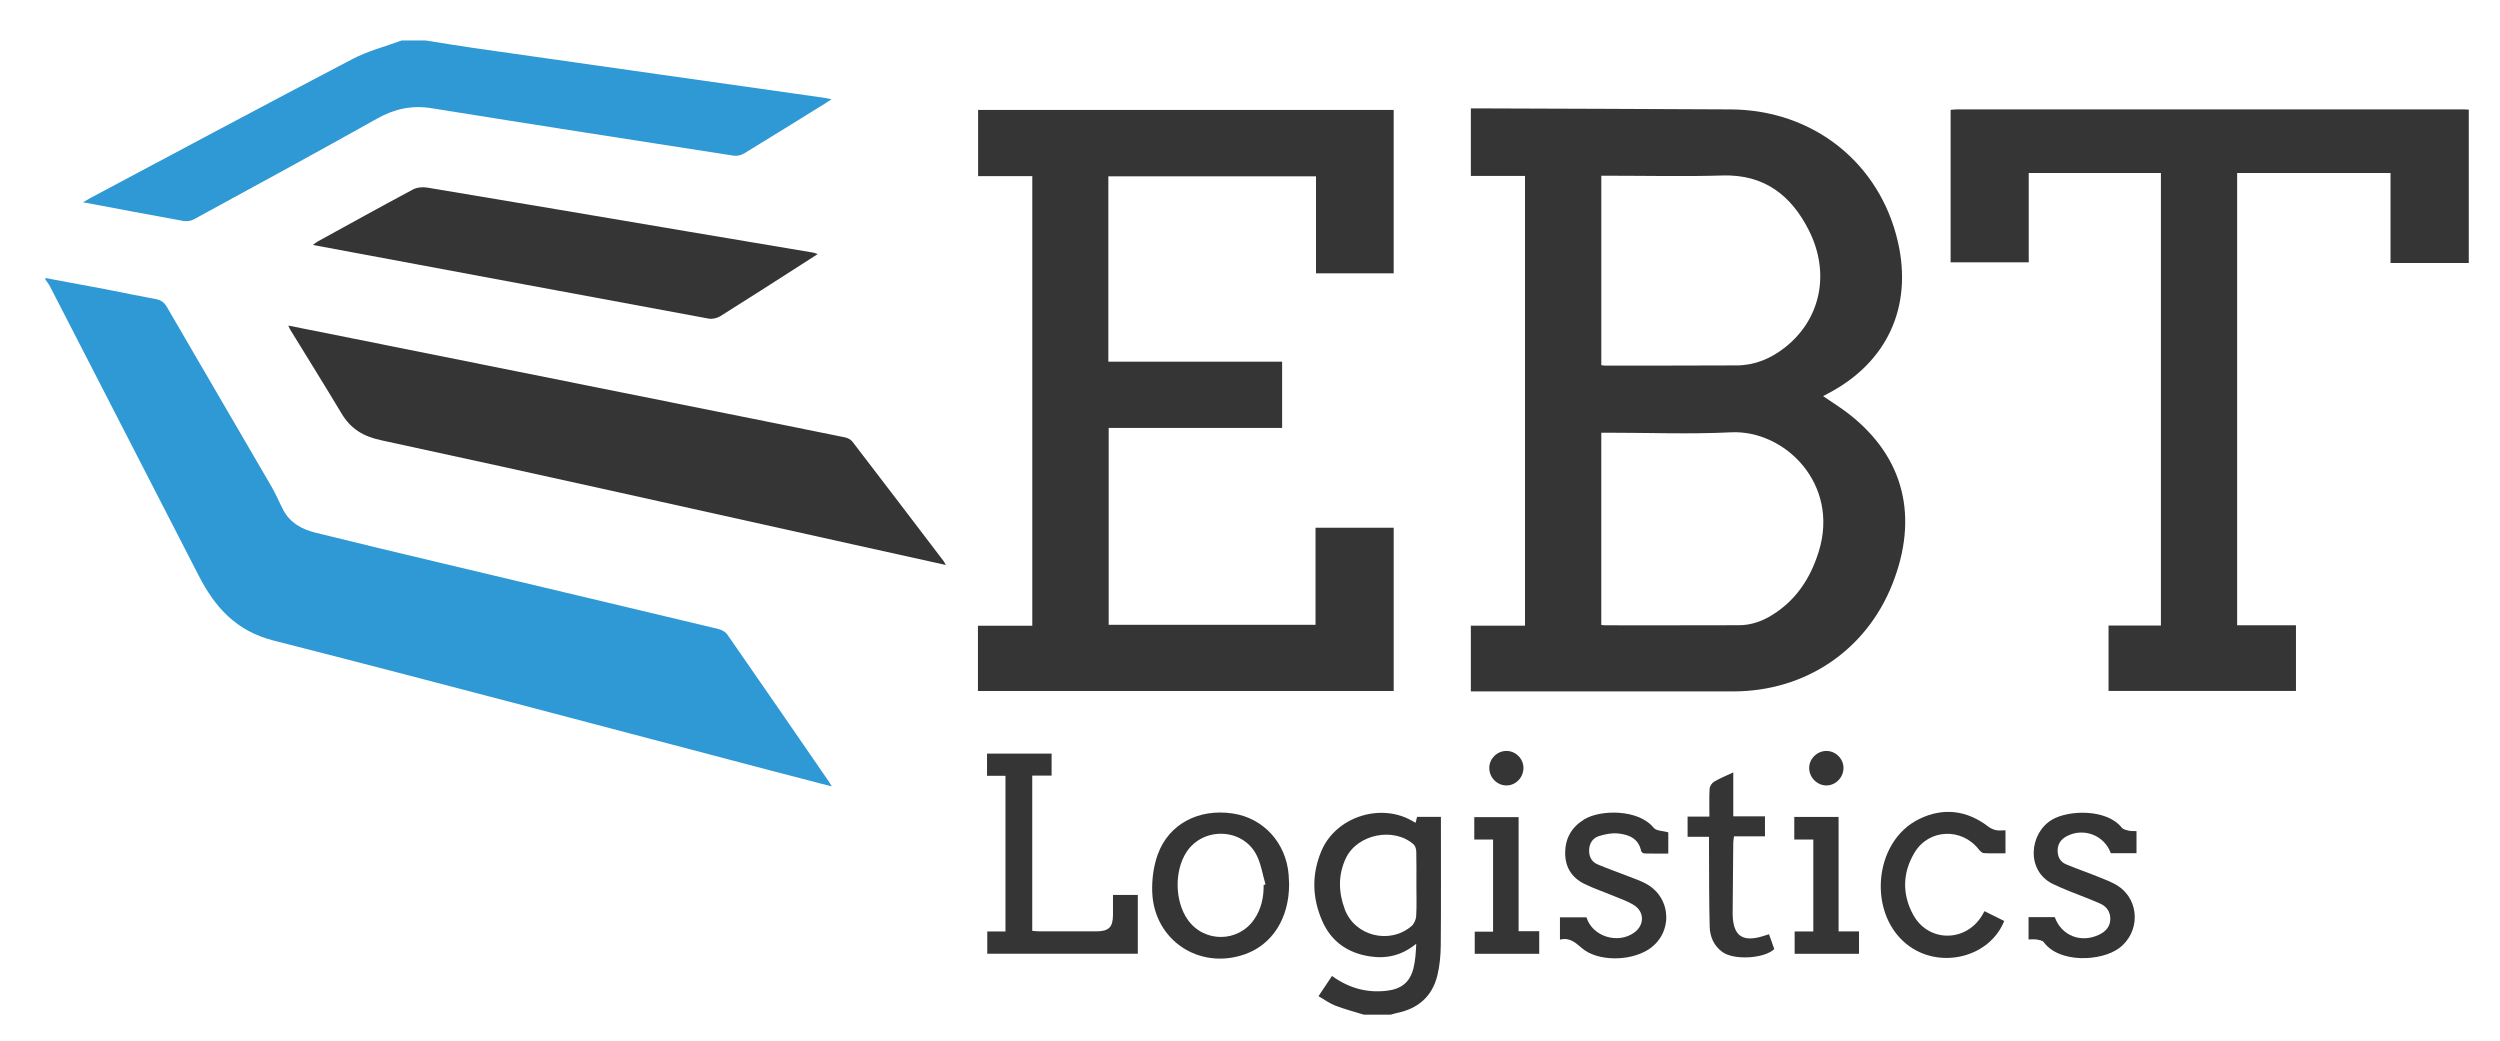 <?xml version="1.0" encoding="utf-8"?>
<!-- Generator: Adobe Illustrator 16.0.0, SVG Export Plug-In . SVG Version: 6.00 Build 0)  -->
<!DOCTYPE svg PUBLIC "-//W3C//DTD SVG 1.1//EN" "http://www.w3.org/Graphics/SVG/1.1/DTD/svg11.dtd">
<svg version="1.1" id="Layer_1" xmlns="http://www.w3.org/2000/svg" xmlns:xlink="http://www.w3.org/1999/xlink" x="0px" y="0px"
	 width="299.333px" height="124.667px" viewBox="0 0 299.333 124.667" enable-background="new 0 0 299.333 124.667"
	 xml:space="preserve">
<g>
	<path fill-rule="evenodd" clip-rule="evenodd" fill="#2E99D4" d="M5.433,33.287c2.354,0.438,4.709,0.867,7.061,1.318
		c2.059,0.395,4.11,0.833,6.172,1.212c0.609,0.112,0.991,0.378,1.307,0.923c4.167,7.179,8.364,14.341,12.534,21.519
		c0.525,0.903,0.924,1.879,1.412,2.805c0.817,1.554,2.242,2.315,3.849,2.714c4.854,1.206,9.718,2.367,14.583,3.524
		c11.217,2.67,22.438,5.324,33.651,8.006c0.395,0.095,0.856,0.342,1.079,0.663c4.091,5.882,8.15,11.787,12.215,17.688
		c0.083,0.121,0.146,0.257,0.281,0.498c-2.474-0.643-4.844-1.255-7.212-1.876c-19.87-5.216-39.719-10.512-59.623-15.59
		c-4.46-1.138-7-3.974-8.942-7.753c-4.259-8.286-8.519-16.571-12.778-24.857c-1.685-3.277-3.367-6.555-5.059-9.829
		c-0.144-0.278-0.352-0.524-0.53-0.785C5.433,33.407,5.433,33.347,5.433,33.287z"/>
	<path fill-rule="evenodd" clip-rule="evenodd" fill="#353535" d="M295.594,31.486c-3.086,0-6.172,0-9.369,0
		c0-3.607,0-7.155,0-10.774c-6.177,0-12.242,0-18.365,0c0,18.035,0,36.045,0,54.156c2.349,0,4.673,0,7.044,0c0,2.667,0,5.234,0,7.86
		c-7.469,0-14.924,0-22.441,0c0-2.581,0-5.169,0-7.833c2.08,0,4.139,0,6.269,0c0-18.084,0-36.092,0-54.178
		c-5.254,0-10.505,0-15.826,0c0,3.564,0,7.094,0,10.694c-3.14,0-6.212,0-9.353,0c0-6.049,0-12.118,0-18.258
		c0.246-0.019,0.504-0.055,0.762-0.055c20.247-0.002,40.494-0.002,60.742,0c0.18,0,0.358,0.019,0.538,0.028
		C295.594,19.247,295.594,25.367,295.594,31.486z"/>
	<path fill-rule="evenodd" clip-rule="evenodd" fill="#2E99D4" d="M50.973,4.847c1.889,0.297,3.775,0.616,5.668,0.888
		c7.446,1.068,14.894,2.124,22.342,3.181c6.528,0.927,13.056,1.85,19.584,2.777c0.28,0.04,0.557,0.104,0.998,0.188
		c-0.326,0.216-0.494,0.333-0.667,0.441c-3.261,2.021-6.517,4.051-9.795,6.044c-0.348,0.211-0.851,0.336-1.247,0.274
		c-12.052-1.868-24.104-3.74-36.146-5.678c-2.374-0.382-4.448,0.054-6.538,1.226c-7.292,4.088-14.637,8.081-21.977,12.083
		c-0.351,0.191-0.855,0.252-1.253,0.181c-3.937-0.709-7.867-1.459-11.998-2.235c0.423-0.245,0.667-0.398,0.921-0.533
		c10.45-5.555,20.881-11.145,31.368-16.63c1.835-0.96,3.899-1.482,5.857-2.207C49.053,4.847,50.013,4.847,50.973,4.847z"/>
	<path fill-rule="evenodd" clip-rule="evenodd" fill="#353535" d="M163.293,121.487c-1.137-0.352-2.294-0.65-3.403-1.076
		c-0.685-0.263-1.294-0.719-2.022-1.137c0.573-0.858,1.08-1.617,1.616-2.419c2.023,1.46,4.188,2.057,6.586,1.769
		c1.721-0.206,2.754-1.018,3.171-2.707c0.231-0.936,0.289-1.914,0.331-2.92c-1.684,1.378-3.515,1.836-5.59,1.511
		c-2.636-0.414-4.578-1.783-5.651-4.203c-1.232-2.779-1.302-5.653-0.094-8.466c1.697-3.952,6.855-5.694,10.65-3.662
		c0.183,0.098,0.361,0.201,0.606,0.338c0.062-0.251,0.113-0.462,0.174-0.708c0.909,0,1.822,0,2.857,0c0,0.363,0.001,0.682,0.001,1
		c-0.001,4.797,0.024,9.595-0.019,14.391c-0.011,1.188-0.12,2.402-0.396,3.554c-0.612,2.559-2.329,4.032-4.893,4.545
		c-0.232,0.046-0.457,0.125-0.686,0.188C165.453,121.487,164.373,121.487,163.293,121.487z M169.59,105.921
		c0-1.319,0.019-2.639-0.015-3.958c-0.007-0.292-0.111-0.674-0.314-0.855c-2.364-2.114-6.738-1.241-8.111,1.634
		c-0.956,2.003-0.893,4.094-0.136,6.126c1.195,3.208,5.353,4.252,7.98,2.027c0.312-0.264,0.545-0.782,0.569-1.197
		C169.637,108.443,169.59,107.181,169.59,105.921z"/>
	<path fill-rule="evenodd" clip-rule="evenodd" fill="#353535" d="M218.286,47.428c1.117,0.771,2.188,1.429,3.168,2.2
		c6.611,5.201,8.268,12.353,5.131,20.294c-3.149,7.974-10.451,12.854-19.04,12.862c-10.167,0.009-20.335,0.002-30.503,0.002
		c-0.293,0-0.587,0-0.934,0c0-2.64,0-5.207,0-7.871c2.127,0,4.271,0,6.486,0c0-17.981,0-35.867,0-53.85c-2.146,0-4.287,0-6.483,0
		c0-2.721,0-5.343,0-8.087c0.333,0,0.651-0.001,0.971,0c10.048,0.039,20.095,0.063,30.143,0.122
		c9.887,0.058,17.868,6.412,20.026,15.898c1.762,7.745-1.287,14.377-8.313,18.086C218.754,47.183,218.569,47.28,218.286,47.428z
		 M191.727,74.826c0.189,0.018,0.334,0.043,0.478,0.043c5.34,0,10.68,0.009,16.02-0.01c1.408-0.005,2.707-0.451,3.908-1.188
		c2.909-1.784,4.637-4.43,5.632-7.634c2.521-8.113-4.087-14.596-10.521-14.275c-4.849,0.242-9.718,0.048-14.578,0.048
		c-0.314,0-0.629,0-0.938,0C191.727,59.565,191.727,67.173,191.727,74.826z M191.729,43.726c0.19,0.021,0.333,0.05,0.477,0.05
		c5.249-0.005,10.499,0.001,15.749-0.025c2.148-0.011,4.044-0.808,5.717-2.111c4.323-3.368,5.512-8.92,2.9-14.082
		c-2.122-4.194-5.351-6.698-10.345-6.546c-4.496,0.136-8.999,0.029-13.499,0.029c-0.321,0-0.643,0-0.999,0
		C191.729,28.654,191.729,36.166,191.729,43.726z"/>
	<path fill-rule="evenodd" clip-rule="evenodd" fill="#353535" d="M132.706,21.109c0,7.403,0,14.748,0,22.194
		c6.925,0,13.835,0,20.806,0c0,2.688,0,5.276,0,7.937c-6.921,0-13.81,0-20.765,0c0,7.883,0,15.694,0,23.569
		c8.215,0,16.444,0,24.765,0c0-3.859,0-7.712,0-11.624c3.16,0,6.23,0,9.36,0c0,6.513,0,13.004,0,19.549c-16.588,0-33.159,0-49.781,0
		c0-2.593,0-5.159,0-7.814c2.144,0,4.289,0,6.508,0c0-17.974,0-35.861,0-53.835c-2.128,0-4.273,0-6.488,0c0-2.676,0-5.265,0-7.921
		c16.562,0,33.129,0,49.759,0c0,6.501,0,12.995,0,19.56c-3.069,0-6.142,0-9.301,0c0-3.836,0-7.691,0-11.613
		C149.254,21.109,141.026,21.109,132.706,21.109z"/>
	<path fill-rule="evenodd" clip-rule="evenodd" fill="#353535" d="M34.521,38.985c2.757,0.55,5.337,1.063,7.916,1.581
		c14.503,2.91,29.006,5.821,43.509,8.732c5.079,1.019,10.159,2.033,15.234,3.072c0.319,0.065,0.688,0.258,0.881,0.509
		c3.652,4.754,7.282,9.526,10.914,14.296c0.087,0.114,0.144,0.25,0.27,0.473c-3.687-0.817-7.278-1.612-10.869-2.409
		c-18.911-4.196-37.813-8.436-56.748-12.527c-2.167-0.468-3.64-1.374-4.736-3.206c-2.015-3.367-4.095-6.696-6.146-10.042
		C34.687,39.368,34.648,39.258,34.521,38.985z"/>
	<path fill-rule="evenodd" clip-rule="evenodd" fill="#353535" d="M97.902,30.423c-0.763,0.491-1.364,0.878-1.966,1.264
		c-3.23,2.066-6.452,4.146-9.704,6.178c-0.379,0.237-0.953,0.362-1.389,0.282c-14.721-2.719-29.437-5.47-44.153-8.217
		c-1.028-0.191-2.056-0.381-3.227-0.599c0.262-0.192,0.401-0.32,0.561-0.408c3.803-2.09,7.599-4.196,11.428-6.239
		c0.477-0.254,1.157-0.314,1.703-0.223c10.397,1.73,20.789,3.498,31.182,5.255c5.02,0.848,10.041,1.688,15.06,2.535
		C97.507,30.27,97.611,30.322,97.902,30.423z"/>
	<path fill-rule="evenodd" clip-rule="evenodd" fill="#353535" d="M125.912,90.232c0,0.892,0,1.72,0,2.633c-0.782,0-1.518,0-2.318,0
		c0,6.217,0,12.349,0,18.588c0.256,0.02,0.541,0.059,0.824,0.06c2.279,0.005,4.558,0.01,6.837,0.001
		c1.516-0.006,2-0.494,2.006-1.985c0.003-0.773,0-1.547,0-2.375c1.027,0,1.97,0,2.973,0c0,2.329,0,4.652,0,7.04
		c-5.982,0-11.965,0-18.026,0c0-0.829,0-1.677,0-2.667c0.709,0,1.438,0,2.179,0c0-6.274,0-12.408,0-18.636c-0.75,0-1.455,0-2.207,0
		c0-0.922,0-1.75,0-2.658C120.723,90.232,123.281,90.232,125.912,90.232z"/>
	<path fill-rule="evenodd" clip-rule="evenodd" fill="#353535" d="M154.35,105.841c0.006,4.102-2.008,7.253-5.294,8.415
		c-5.448,1.925-10.891-1.672-11.097-7.448c-0.053-1.491,0.152-3.085,0.655-4.483c1.321-3.674,4.908-5.539,8.997-4.924
		c3.662,0.551,6.367,3.507,6.68,7.308C154.324,105.128,154.335,105.548,154.35,105.841z M151.301,105.96
		c0.074-0.021,0.147-0.042,0.222-0.062c-0.353-1.192-0.53-2.476-1.093-3.558c-1.679-3.229-6.397-3.359-8.375-0.308
		c-1.469,2.268-1.395,5.908,0.167,8.103c1.967,2.767,6.048,2.728,7.958-0.077C151.022,108.822,151.315,107.433,151.301,105.96z"/>
	<path fill-rule="evenodd" clip-rule="evenodd" fill="#353535" d="M199.749,99.657c0,0.758,0,1.585,0,2.545
		c-0.973,0-1.919,0.011-2.865-0.013c-0.134-0.003-0.357-0.162-0.381-0.28c-0.309-1.525-1.479-1.986-2.777-2.115
		c-0.744-0.074-1.552,0.084-2.275,0.313c-0.723,0.229-1.146,0.828-1.179,1.645c-0.033,0.809,0.288,1.434,1.018,1.745
		c1.21,0.515,2.456,0.945,3.681,1.427c0.75,0.296,1.531,0.55,2.225,0.95c3.057,1.765,3.083,6.044,0.073,7.878
		c-2.254,1.373-6.007,1.342-7.835-0.204c-0.792-0.67-1.476-1.348-2.655-1.039c0-0.945,0-1.772,0-2.676c1.064,0,2.12,0,3.174,0
		c0.7,2.31,3.794,3.267,5.763,1.795c1.182-0.884,1.193-2.434-0.062-3.242c-0.72-0.464-1.563-0.741-2.361-1.076
		c-1.187-0.497-2.413-0.907-3.567-1.469c-1.529-0.744-2.336-2.006-2.322-3.748c0.015-1.774,0.801-3.083,2.31-4.001
		c1.904-1.158,6.466-1.236,8.286,1.023C198.304,99.497,199.111,99.475,199.749,99.657z"/>
	<path fill-rule="evenodd" clip-rule="evenodd" fill="#353535" d="M242.885,112.481c0-0.955,0-1.784,0-2.668
		c1.071,0,2.105,0,3.139,0c0.795,2.213,3.121,3.14,5.296,2.107c0.782-0.371,1.329-0.946,1.353-1.856
		c0.022-0.867-0.427-1.521-1.186-1.862c-1.197-0.541-2.44-0.98-3.658-1.478c-0.691-0.282-1.386-0.565-2.055-0.895
		c-3.207-1.583-2.819-6.056-0.083-7.683c1.958-1.164,6.53-1.333,8.352,0.948c0.171,0.214,0.55,0.295,0.849,0.366
		c0.279,0.066,0.582,0.037,0.918,0.052c0,0.902,0,1.752,0,2.647c-1.065,0-2.073,0-3.077,0c-0.753-2.134-3.222-3.097-5.245-2.054
		c-0.691,0.357-1.109,0.908-1.121,1.708c-0.012,0.758,0.304,1.375,1.001,1.67c1.237,0.523,2.515,0.952,3.76,1.459
		c0.855,0.349,1.754,0.657,2.513,1.166c2.607,1.748,2.601,5.571,0.069,7.431c-2.117,1.556-7.125,1.831-9.011-0.737
		c-0.15-0.205-0.554-0.257-0.852-0.311C243.56,112.441,243.258,112.481,242.885,112.481z"/>
	<path fill-rule="evenodd" clip-rule="evenodd" fill="#353535" d="M237.608,109.098c0.843,0.417,1.606,0.796,2.363,1.172
		c-1.688,4.257-7.402,5.779-11.278,3.081c-5.134-3.575-4.513-12.561,1.109-15.292c2.892-1.405,5.691-1.05,8.269,0.917
		c0.266,0.203,0.604,0.354,0.932,0.423c0.34,0.072,0.706,0.016,1.12,0.016c0,0.938,0,1.789,0,2.753c-0.879,0-1.741,0.03-2.599-0.021
		c-0.211-0.013-0.449-0.256-0.602-0.45c-2.047-2.611-5.969-2.467-7.685,0.382c-1.451,2.409-1.509,4.994-0.159,7.457
		c1.798,3.284,6.224,3.316,8.201,0.138C237.374,109.523,237.456,109.365,237.608,109.098z"/>
	<path fill-rule="evenodd" clip-rule="evenodd" fill="#353535" d="M211.809,111.858c0.222,0.625,0.429,1.209,0.631,1.779
		c-1.185,1.139-4.829,1.368-6.228,0.338c-1.034-0.761-1.474-1.843-1.506-3.032c-0.083-3.083-0.062-6.17-0.08-9.255
		c-0.003-0.472-0.001-0.945-0.001-1.499c-0.906,0-1.706,0-2.565,0c0-0.818,0-1.552,0-2.415c0.831,0,1.679,0,2.612,0
		c0-1.197-0.04-2.271,0.025-3.339c0.019-0.299,0.28-0.691,0.545-0.847c0.688-0.407,1.439-0.707,2.289-1.107c0,1.795,0,3.479,0,5.26
		c1.307,0,2.519,0,3.795,0c0,0.831,0,1.563,0,2.393c-1.211,0-2.426,0-3.705,0c-0.039,0.313-0.089,0.539-0.091,0.765
		c-0.029,2.817-0.051,5.635-0.074,8.452c-0.001,0.06-0.001,0.12,0.001,0.18c0.072,2.527,1.173,3.307,3.615,2.56
		C211.298,112.024,211.521,111.95,211.809,111.858z"/>
	<path fill-rule="evenodd" clip-rule="evenodd" fill="#353535" d="M220.139,111.521c0.899,0,1.642,0,2.447,0c0,0.926,0,1.774,0,2.68
		c-2.566,0-5.101,0-7.708,0c0-0.852,0-1.699,0-2.674c0.737,0,1.469,0,2.235,0c0-3.715,0-7.303,0-11.004c-0.764,0-1.496,0-2.278,0
		c0-0.962,0-1.813,0-2.712c1.774,0,3.496,0,5.304,0C220.139,102.366,220.139,106.879,220.139,111.521z"/>
	<path fill-rule="evenodd" clip-rule="evenodd" fill="#353535" d="M184.296,111.492c0,0.994,0,1.821,0,2.706
		c-2.575,0-5.109,0-7.722,0c0-0.84,0-1.689,0-2.648c0.708,0,1.41,0,2.195,0c0-3.708,0-7.308,0-11.029c-0.735,0-1.467,0-2.25,0
		c0-0.947,0-1.774,0-2.681c1.74,0,3.483,0,5.309,0c0,4.535,0,9.046,0,13.652C182.675,111.492,183.443,111.492,184.296,111.492z"/>
	<path fill-rule="evenodd" clip-rule="evenodd" fill="#353535" d="M220.726,91.907c0.022,1.13-0.883,2.105-1.984,2.137
		c-1.139,0.033-2.127-0.941-2.125-2.096c0.002-1.076,0.9-1.993,1.995-2.034C219.727,89.873,220.703,90.793,220.726,91.907z"/>
	<path fill-rule="evenodd" clip-rule="evenodd" fill="#353535" d="M182.407,91.909c0.021,1.14-0.873,2.104-1.978,2.135
		c-1.151,0.032-2.114-0.925-2.112-2.098c0.002-1.087,0.886-1.992,1.985-2.032C181.421,89.874,182.388,90.79,182.407,91.909z"/>
</g>
<g>
</g>
<g>
</g>
<g>
</g>
<g>
</g>
<g>
</g>
<g>
</g>
<g>
</g>
<g>
</g>
<g>
</g>
<g>
</g>
<g>
</g>
<g>
</g>
<g>
</g>
<g>
</g>
<g>
</g>
</svg>
